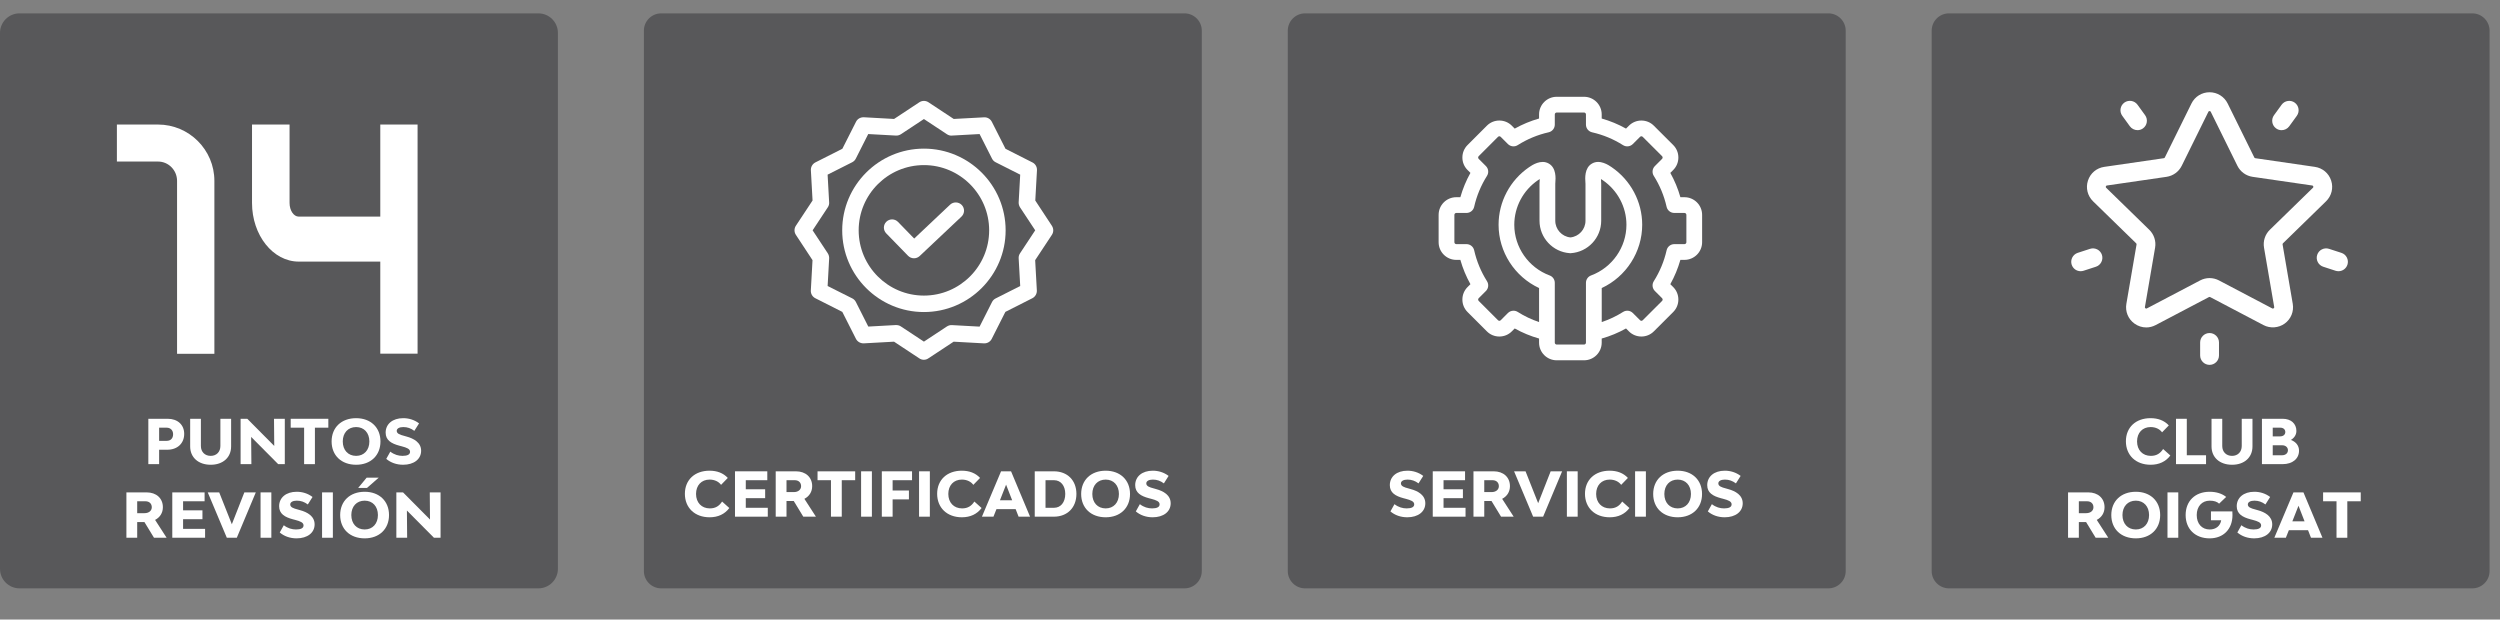 <?xml version="1.0" encoding="utf-8"?>
<!-- Generator: Adobe Illustrator 16.0.4, SVG Export Plug-In . SVG Version: 6.00 Build 0)  -->
<!DOCTYPE svg PUBLIC "-//W3C//DTD SVG 1.1//EN" "http://www.w3.org/Graphics/SVG/1.1/DTD/svg11.dtd">
<svg version="1.1" id="Capa_1" xmlns="http://www.w3.org/2000/svg" xmlns:xlink="http://www.w3.org/1999/xlink" x="0px" y="0px"
	 width="434.367px" height="107.645px" viewBox="0 0 434.367 107.645" enable-background="new 0 0 434.367 107.645"
	 xml:space="preserve">
<rect x="0" y="0" width="434.367" height="107.645" fill="#808080" stroke="none"/>
<path fill="#58585A" d="M93.549,102.225H3.385C1.523,102.225,0,100.704,0,98.84V5.707c0-1.862,1.523-3.384,3.386-3.384h90.164
	c1.862,0,3.384,1.522,3.384,3.384V98.84C96.932,100.704,95.411,102.225,93.549,102.225z"/>
<g>
	<path fill="#FFFFFF" d="M27.456,21.638h-7.147v6.43h7.147c1.826,0,3.308,1.507,3.308,3.361v30.039h6.484V31.429
		C37.248,26.029,32.855,21.638,27.456,21.638z"/>
	<path fill="#FFFFFF" d="M66.073,21.637v15.999H51.907c-0.88,0-1.597-1.066-1.597-2.377V21.637h-6.522v13.621
		c0,5.62,3.643,10.195,8.119,10.195h14.167v15.996h6.479V21.637H66.073z"/>
</g>
<g>
	<path fill="#58585A" d="M205.808,102.225h-90.935c-1.649,0-2.999-1.35-2.999-2.995V5.322c0-1.651,1.35-2.999,2.999-2.999h90.935
		c1.648,0,2.999,1.351,2.999,2.999V99.23C208.807,100.878,207.457,102.225,205.808,102.225z"/>
	<g>
		<path fill="#FFFFFF" d="M165.077,35.559l-6.238,5.89l-2.815-2.895c-0.55-0.565-1.456-0.58-2.021-0.03
			c-0.563,0.549-0.575,1.453-0.027,2.019l3.803,3.906c0.283,0.286,0.653,0.427,1.023,0.427c0.353,0,0.707-0.128,0.987-0.389
			l7.263-6.849c0.273-0.257,0.438-0.625,0.449-1c0.01-0.375-0.134-0.75-0.395-1.021C166.562,35.049,165.651,35.023,165.077,35.559z"
			/>
		<path fill="#FFFFFF" d="M160.528,25.824c-7.828,0-14.196,6.368-14.196,14.194c0,7.83,6.368,14.198,14.196,14.198
			c7.828,0,14.197-6.368,14.197-14.198C174.725,32.191,168.356,25.824,160.528,25.824z M171.863,40.018
			c0,6.251-5.083,11.339-11.335,11.339c-6.251,0-11.337-5.087-11.337-11.339c0-6.248,5.086-11.332,11.337-11.332
			C166.78,28.684,171.863,33.77,171.863,40.018z"/>
		<path fill="#FFFFFF" d="M182.763,39.232l-2.885-4.39l0.292-5.26c0.033-0.57-0.274-1.104-0.784-1.359l-4.684-2.371l-2.373-4.687
			c-0.258-0.5-0.758-0.81-1.356-0.782l-5.269,0.284l-4.391-2.901c-0.479-0.315-1.097-0.315-1.577,0l-4.393,2.901l-5.255-0.294
			c-0.594-0.015-1.109,0.278-1.36,0.788l-2.371,4.685l-4.687,2.371c-0.502,0.257-0.812,0.789-0.783,1.354l0.292,5.264l-2.901,4.391
			c-0.312,0.476-0.312,1.094,0,1.572l2.894,4.402l-0.293,5.261c-0.032,0.571,0.277,1.104,0.786,1.357l4.684,2.369l2.37,4.685
			c0.256,0.503,0.792,0.8,1.356,0.783l5.26-0.291l4.383,2.895c0.242,0.166,0.521,0.25,0.798,0.25c0.274,0,0.55-0.082,0.785-0.248
			l4.392-2.896l5.259,0.291c0.58,0.027,1.106-0.275,1.359-0.783l2.369-4.685l4.686-2.372c0.502-0.258,0.811-0.789,0.783-1.354
			l-0.292-5.261l2.902-4.394C183.078,40.331,183.078,39.713,182.763,39.232z M177.259,49.695l-4.27,2.157
			c-0.275,0.136-0.495,0.356-0.631,0.631l-2.157,4.266l-4.81-0.264c-0.289-0.021-0.592,0.065-0.861,0.231l-4.001,2.641l-3.998-2.639
			c-0.235-0.157-0.507-0.242-0.866-0.242l-4.802,0.265l-2.156-4.269c-0.139-0.275-0.357-0.495-0.632-0.631l-4.278-2.146l0.267-4.81
			c0.014-0.293-0.064-0.59-0.232-0.862l-2.642-4.004l2.637-3.995c0.179-0.259,0.262-0.577,0.234-0.875l-0.266-4.803l4.27-2.154
			c0.271-0.136,0.497-0.36,0.631-0.633l2.156-4.267l4.812,0.265c0.301,0.019,0.587-0.065,0.863-0.231l4.001-2.643l3.993,2.637
			c0.261,0.18,0.576,0.268,0.879,0.237l4.8-0.265l2.158,4.267c0.136,0.273,0.36,0.498,0.63,0.631l4.27,2.156l-0.268,4.812
			c-0.009,0.299,0.067,0.593,0.233,0.859l2.642,4.001l-2.64,3.999c-0.175,0.259-0.258,0.574-0.234,0.874L177.259,49.695z"/>
	</g>
</g>
<g>
	<path fill="#58585A" d="M317.681,102.225h-90.935c-1.648,0-2.998-1.35-2.998-2.995V5.322c0-1.651,1.35-2.999,2.998-2.999h90.935
		c1.65,0,3.002,1.351,3.002,2.999V99.23C320.683,100.878,319.332,102.225,317.681,102.225z"/>
	<path fill="#FFFFFF" d="M292.674,34.265h-0.71c-0.421-1.476-1.005-2.888-1.751-4.225l0.505-0.504
		c0.577-0.576,0.894-1.347,0.894-2.167c0-0.819-0.316-1.59-0.894-2.167l-3.364-3.358c-0.575-0.58-1.349-0.9-2.169-0.9
		c-0.819,0-1.592,0.321-2.165,0.897l-0.504,0.503c-1.34-0.747-2.754-1.333-4.225-1.752v-0.711c0-1.688-1.377-3.064-3.065-3.064
		h-4.753c-1.69,0-3.065,1.376-3.065,3.064v0.711c-1.472,0.419-2.888,1.006-4.228,1.754l-0.501-0.503
		c-0.578-0.58-1.351-0.9-2.175-0.9c-0.816,0-1.589,0.321-2.164,0.897l-3.358,3.361c-0.578,0.577-0.896,1.348-0.896,2.167
		c0,0.82,0.317,1.591,0.896,2.167l0.502,0.504c-0.748,1.34-1.333,2.756-1.752,4.225h-0.711c-1.689,0-3.064,1.373-3.064,3.064v4.759
		c0,1.689,1.375,3.066,3.064,3.066h0.711c0.419,1.469,1.004,2.881,1.752,4.225l-0.502,0.5c-0.578,0.58-0.896,1.35-0.896,2.168
		c0,0.821,0.317,1.588,0.896,2.168l3.357,3.357c0.576,0.582,1.349,0.9,2.165,0.9l0,0c0.824,0,1.597-0.318,2.171-0.897l0.505-0.504
		c1.342,0.749,2.757,1.336,4.228,1.752v0.713c0,1.692,1.375,3.066,3.065,3.066h4.753c1.688,0,3.065-1.374,3.065-3.066v-0.713
		c1.472-0.416,2.885-1.003,4.225-1.752l0.499,0.501c0.578,0.582,1.351,0.9,2.17,0.9c0.82,0,1.594-0.318,2.167-0.897l3.366-3.36
		c0.577-0.58,0.894-1.347,0.894-2.168c0-0.819-0.316-1.589-0.894-2.168l-0.505-0.5c0.746-1.338,1.33-2.753,1.751-4.225h0.71
		c1.689,0,3.065-1.376,3.065-3.066v-4.759C295.739,35.642,294.363,34.265,292.674,34.265L292.674,34.265z M275.554,59.536
		c0,0.18-0.152,0.329-0.331,0.329h-4.752c-0.179,0-0.331-0.149-0.331-0.329v-1.773v-8.624c0-0.571-0.354-1.083-0.893-1.281
		c-3.676-1.366-6.144-4.899-6.144-8.803c0-3.091,1.54-5.989,4.119-7.752c0.114-0.078,0.218-0.143,0.307-0.194
		c-0.007,0.175-0.021,0.347-0.022,0.435c-0.013,0.138-0.021,0.25-0.021,0.356v6.456c0,2.963,2.313,5.436,5.27,5.631
		c0.06,0.005,0.122,0.005,0.182,0c2.953-0.196,5.266-2.668,5.266-5.631V31.9c0-0.106-0.007-0.219-0.02-0.355
		c-0.007-0.088-0.019-0.257-0.024-0.437c0.092,0.05,0.19,0.117,0.307,0.194c2.58,1.763,4.121,4.662,4.121,7.752
		c0,3.901-2.47,7.438-6.143,8.803c-0.536,0.199-0.891,0.71-0.891,1.281v8.624V59.536L275.554,59.536z M293.004,42.088
		c0,0.174-0.153,0.329-0.33,0.329h-1.771c-0.641,0-1.193,0.443-1.334,1.066c-0.434,1.915-1.185,3.724-2.23,5.375
		c-0.34,0.544-0.262,1.249,0.191,1.7l1.256,1.257c0.08,0.082,0.092,0.18,0.092,0.231c0,0.054-0.012,0.152-0.092,0.234l-3.369,3.362
		c-0.078,0.079-0.168,0.095-0.231,0.095c-0.06,0-0.151-0.016-0.229-0.098l-1.258-1.254c-0.451-0.454-1.157-0.53-1.697-0.188
		c-1.168,0.74-2.41,1.327-3.707,1.76v-5.911c4.24-1.972,7.031-6.279,7.031-10.993c0-3.996-1.985-7.739-5.31-10.01
		c-0.509-0.348-2.059-1.409-3.414-0.628c-1.328,0.765-1.198,2.56-1.14,3.33c0.004,0.067,0.011,0.123,0.011,0.154v6.456
		c0,1.496-1.146,2.75-2.621,2.895c-1.479-0.144-2.628-1.401-2.628-2.895v-6.448c0.004-0.04,0.008-0.095,0.011-0.162
		c0.06-0.767,0.193-2.561-1.138-3.327c-1.352-0.784-2.904,0.277-3.416,0.625c-3.322,2.271-5.309,6.015-5.309,10.01
		c0,4.717,2.792,9.021,7.037,10.993v5.911c-1.299-0.433-2.541-1.02-3.715-1.763c-0.225-0.142-0.478-0.209-0.729-0.209
		c-0.354,0-0.702,0.136-0.969,0.4l-1.258,1.26c-0.076,0.076-0.166,0.095-0.23,0.095c-0.061,0-0.15-0.019-0.231-0.098l-3.36-3.362
		c-0.083-0.082-0.093-0.18-0.093-0.234c0-0.052,0.01-0.15,0.093-0.231l1.257-1.257c0.452-0.449,0.528-1.156,0.188-1.697
		c-1.052-1.665-1.801-3.474-2.23-5.375c-0.139-0.623-0.692-1.069-1.333-1.069h-1.775c-0.174,0-0.329-0.152-0.329-0.329v-4.759
		c0-0.179,0.151-0.329,0.329-0.329h1.775c0.641,0,1.194-0.444,1.333-1.069c0.43-1.904,1.181-3.712,2.23-5.375
		c0.341-0.542,0.265-1.247-0.188-1.698l-1.257-1.256c-0.083-0.083-0.093-0.18-0.093-0.235c0-0.049,0.01-0.15,0.093-0.231
		l3.362-3.364c0.079-0.076,0.17-0.094,0.231-0.094c0.062,0,0.152,0.018,0.229,0.097l1.257,1.255
		c0.453,0.453,1.157,0.532,1.699,0.189c1.66-1.049,3.473-1.804,5.381-2.232c0.623-0.142,1.066-0.695,1.066-1.334v-1.771
		c0-0.181,0.152-0.331,0.33-0.331h4.754c0.177,0,0.329,0.15,0.329,0.331v1.774c0,0.636,0.442,1.19,1.067,1.334
		c1.91,0.431,3.721,1.182,5.377,2.232c0.54,0.341,1.246,0.262,1.697-0.19l1.262-1.258c0.074-0.076,0.166-0.094,0.227-0.094
		c0.064,0,0.154,0.018,0.235,0.099l3.365,3.36c0.08,0.08,0.091,0.181,0.091,0.232s-0.011,0.152-0.091,0.231l-1.255,1.256
		c-0.452,0.453-0.533,1.156-0.192,1.699c1.048,1.655,1.798,3.463,2.23,5.378c0.14,0.623,0.694,1.065,1.333,1.065h1.771
		c0.181,0,0.333,0.152,0.333,0.331v4.757H293.004z"/>
</g>
<g>
	<path fill="#58585A" d="M429.558,102.225h-90.936c-1.648,0-2.999-1.35-2.999-2.995V5.322c0-1.651,1.351-2.999,2.999-2.999h90.936
		c1.648,0,2.998,1.351,2.998,2.999V99.23C432.556,100.878,431.207,102.225,429.558,102.225z"/>
	<g>
		<path fill="#FFFFFF" d="M396.592,42.48c-0.014-0.073,0.01-0.155,0.068-0.209l7.484-7.296c0.963-0.94,1.305-2.319,0.89-3.595
			c-0.415-1.28-1.501-2.194-2.833-2.387l-10.349-1.505c-0.074-0.007-0.143-0.059-0.174-0.126l-4.629-9.377
			c-0.597-1.207-1.802-1.956-3.145-1.956s-2.549,0.749-3.146,1.956l-4.626,9.377c-0.032,0.068-0.102,0.12-0.179,0.126l-10.348,1.505
			c-1.331,0.193-2.414,1.104-2.83,2.387c-0.416,1.276-0.075,2.655,0.886,3.595l7.488,7.296c0.057,0.055,0.081,0.133,0.07,0.209
			l-1.768,10.305c-0.229,1.328,0.305,2.642,1.396,3.431c0.612,0.446,1.332,0.678,2.056,0.678c0.558,0,1.116-0.139,1.634-0.411
			l9.257-4.864c0.069-0.038,0.147-0.038,0.219,0l9.258,4.864c1.173,0.617,2.624,0.509,3.693-0.267
			c1.088-0.789,1.621-2.103,1.394-3.431L396.592,42.48z M374.442,43.032c0.196-1.137-0.183-2.298-1.008-3.104l-7.486-7.298
			c-0.026-0.026-0.106-0.104-0.062-0.239c0.048-0.142,0.155-0.158,0.19-0.163l10.347-1.505c1.143-0.166,2.129-0.882,2.643-1.916
			l4.629-9.377c0.013-0.034,0.062-0.132,0.208-0.132c0.146,0,0.197,0.098,0.213,0.132l4.627,9.377
			c0.513,1.034,1.499,1.75,2.642,1.916l10.349,1.505c0.035,0.005,0.144,0.021,0.191,0.163c0.045,0.136-0.037,0.213-0.064,0.239
			l-7.488,7.298c-0.825,0.806-1.201,1.967-1.006,3.104l1.769,10.305c0.007,0.035,0.024,0.146-0.094,0.229
			c-0.121,0.087-0.215,0.038-0.248,0.021l-9.257-4.867c-0.501-0.264-1.066-0.405-1.633-0.405c-0.565,0-1.13,0.142-1.632,0.405
			l-9.258,4.864c-0.027,0.02-0.128,0.068-0.246-0.019c-0.119-0.084-0.101-0.193-0.093-0.229L374.442,43.032z"/>
		<path fill="#FFFFFF" d="M396.419,22.619c0.522,0,1.018-0.252,1.325-0.673l1.323-1.824c0.529-0.728,0.368-1.754-0.36-2.285l0,0
			c-0.733-0.53-1.756-0.367-2.285,0.363l-1.325,1.823c-0.526,0.728-0.367,1.754,0.363,2.284
			C395.742,22.512,396.075,22.619,396.419,22.619z"/>
		<path fill="#FFFFFF" d="M370.058,21.941c0.308,0.421,0.806,0.673,1.326,0.673c0.347,0,0.679-0.106,0.959-0.312
			c0.354-0.258,0.586-0.638,0.652-1.069c0.07-0.431-0.035-0.864-0.291-1.217l-1.321-1.823c-0.535-0.73-1.555-0.891-2.287-0.363
			c-0.729,0.533-0.892,1.556-0.361,2.287L370.058,21.941z"/>
		<path fill="#FFFFFF" d="M365.204,44.286c-0.278-0.86-1.204-1.328-2.061-1.053L361,43.93c-0.855,0.28-1.329,1.202-1.051,2.062
			c0.221,0.675,0.847,1.129,1.555,1.129c0.171,0,0.342-0.027,0.508-0.079l2.143-0.697C365.01,46.068,365.48,45.14,365.204,44.286
			L365.204,44.286z"/>
		<path fill="#FFFFFF" d="M383.905,57.864c-0.903,0-1.638,0.737-1.638,1.641v2.252c0,0.903,0.734,1.638,1.638,1.638
			c0.901,0,1.638-0.734,1.638-1.638v-2.252C385.543,58.601,384.806,57.864,383.905,57.864z"/>
		<path fill="#FFFFFF" d="M407.759,44.743c-0.197-0.389-0.532-0.675-0.95-0.811l-2.143-0.697c-0.418-0.136-0.858-0.101-1.25,0.098
			c-0.39,0.198-0.678,0.536-0.812,0.952c-0.135,0.414-0.099,0.854,0.1,1.246c0.197,0.389,0.536,0.678,0.951,0.813l2.142,0.699
			c0.165,0.049,0.336,0.079,0.508,0.079c0.711,0,1.334-0.455,1.555-1.129C407.994,45.581,407.959,45.135,407.759,44.743z"/>
	</g>
</g>
<g>
	<path fill="#FFFFFF" d="M118.996,85.798c0-2.418,1.715-4.016,4.282-4.016c1.289,0,2.375,0.395,3.174,1.257l-1.172,1.204
		c-0.394-0.554-1.118-0.916-1.992-0.916c-1.417,0-2.354,1.001-2.354,2.492c0,1.512,0.969,2.514,2.396,2.514
		c1.012,0,1.651-0.447,2.13-1.193l1.257,1.129c-0.799,1.065-1.96,1.608-3.43,1.608C120.732,89.877,118.996,88.237,118.996,85.798z"
		/>
	<path fill="#FFFFFF" d="M133.4,88.227v1.544h-5.698v-7.882h5.613v1.545h-3.738v1.576h3.366v1.544h-3.366v1.673H133.4z"/>
	<path fill="#FFFFFF" d="M137.909,87.044h-1.257v2.727h-1.875v-7.882h3.515c1.693,0,2.822,1.033,2.822,2.578
		c0,0.99-0.511,1.768-1.353,2.204l2.002,3.1h-2.194L137.909,87.044z M136.653,85.5h1.268c0.756,0,1.267-0.416,1.267-1.033
		c0-0.618-0.437-1.033-1.097-1.033h-1.438V85.5z"/>
	<path fill="#FFFFFF" d="M148.586,83.434h-2.333v6.337h-1.875v-6.337h-2.333v-1.545h6.54V83.434z"/>
	<path fill="#FFFFFF" d="M149.613,81.889h1.875v7.882h-1.875V81.889z"/>
	<path fill="#FFFFFF" d="M155.089,83.434v1.789h2.833v1.544h-2.833v3.004h-1.875v-7.882h5.25v1.545H155.089z"/>
	<path fill="#FFFFFF" d="M159.683,81.889h1.875v7.882h-1.875V81.889z"/>
	<path fill="#FFFFFF" d="M162.827,85.798c0-2.418,1.715-4.016,4.282-4.016c1.289,0,2.375,0.395,3.174,1.257l-1.172,1.204
		c-0.394-0.554-1.118-0.916-1.992-0.916c-1.417,0-2.354,1.001-2.354,2.492c0,1.512,0.969,2.514,2.396,2.514
		c1.012,0,1.651-0.447,2.13-1.193l1.257,1.129c-0.799,1.065-1.96,1.608-3.43,1.608C164.563,89.877,162.827,88.237,162.827,85.798z"
		/>
	<path fill="#FFFFFF" d="M176.465,88.461h-3.333l-0.522,1.31h-2.002l3.323-7.882h1.736l3.302,7.882h-1.992L176.465,88.461z
		 M175.858,86.916l-1.055-2.705l-1.065,2.705H175.858z"/>
	<path fill="#FFFFFF" d="M187.024,85.82c0,2.364-1.565,3.951-3.919,3.951h-3.323v-7.882h3.323
		C185.458,81.889,187.024,83.455,187.024,85.82z M185.085,85.82c0-1.438-0.777-2.386-1.949-2.386h-1.48v4.793h1.48
		C184.308,88.227,185.085,87.257,185.085,85.82z"/>
	<path fill="#FFFFFF" d="M187.849,85.83c0-2.429,1.704-4.048,4.26-4.048c2.524,0,4.228,1.619,4.228,4.048
		c0,2.428-1.704,4.047-4.228,4.047C189.553,89.877,187.849,88.258,187.849,85.83z M194.409,85.83c0-1.502-0.926-2.503-2.3-2.503
		c-1.396,0-2.322,1.001-2.322,2.503c0,1.501,0.926,2.503,2.322,2.503C193.483,88.333,194.409,87.331,194.409,85.83z"/>
	<path fill="#FFFFFF" d="M197.344,88.855l0.703-1.257c0.703,0.543,1.438,0.735,2.12,0.735c0.852,0,1.31-0.234,1.31-0.703
		c0-0.512-0.575-0.725-1.449-0.959l-0.405-0.106c-1.395-0.373-2.386-0.947-2.386-2.269c0-1.502,1.214-2.514,3.046-2.514
		c0.969,0,1.928,0.277,2.758,0.905l-0.82,1.3c-0.597-0.447-1.204-0.66-1.917-0.66c-0.692,0-1.14,0.255-1.14,0.66
		c0,0.49,0.564,0.682,1.3,0.873l0.404,0.117c1.268,0.341,2.535,1.044,2.535,2.471c0,1.46-1.257,2.429-3.131,2.429
		C199.144,89.877,198.111,89.515,197.344,88.855z"/>
</g>
<g>
	<path fill="#FFFFFF" d="M241.582,88.855l0.703-1.257c0.703,0.543,1.438,0.735,2.119,0.735c0.852,0,1.311-0.234,1.311-0.703
		c0-0.512-0.576-0.725-1.449-0.959l-0.404-0.106c-1.395-0.373-2.385-0.947-2.385-2.269c0-1.502,1.213-2.514,3.045-2.514
		c0.969,0,1.928,0.277,2.76,0.905l-0.82,1.3c-0.598-0.447-1.205-0.66-1.918-0.66c-0.691,0-1.139,0.255-1.139,0.66
		c0,0.49,0.564,0.682,1.299,0.873l0.404,0.117c1.268,0.341,2.535,1.044,2.535,2.471c0,1.46-1.258,2.429-3.131,2.429
		C243.383,89.877,242.349,89.515,241.582,88.855z"/>
	<path fill="#FFFFFF" d="M254.633,88.227v1.544h-5.697v-7.882h5.613v1.545h-3.738v1.576h3.365v1.544h-3.365v1.673H254.633z"/>
	<path fill="#FFFFFF" d="M259.142,87.044h-1.256v2.727h-1.875v-7.882h3.514c1.695,0,2.824,1.033,2.824,2.578
		c0,0.99-0.512,1.768-1.354,2.204l2.002,3.1h-2.193L259.142,87.044z M257.886,85.5h1.268c0.756,0,1.268-0.416,1.268-1.033
		c0-0.618-0.438-1.033-1.098-1.033h-1.438V85.5z"/>
	<path fill="#FFFFFF" d="M263.066,81.889h1.992l2.193,5.539l2.172-5.539h1.992l-3.301,7.882h-1.736L263.066,81.889z"/>
	<path fill="#FFFFFF" d="M272.24,81.889h1.875v7.882h-1.875V81.889z"/>
	<path fill="#FFFFFF" d="M275.385,85.798c0-2.418,1.715-4.016,4.283-4.016c1.287,0,2.375,0.395,3.174,1.257l-1.172,1.204
		c-0.395-0.554-1.119-0.916-1.992-0.916c-1.416,0-2.354,1.001-2.354,2.492c0,1.512,0.969,2.514,2.396,2.514
		c1.012,0,1.65-0.447,2.131-1.193l1.256,1.129c-0.799,1.065-1.959,1.608-3.43,1.608C277.121,89.877,275.385,88.237,275.385,85.798z"
		/>
	<path fill="#FFFFFF" d="M284.092,81.889h1.875v7.882h-1.875V81.889z"/>
	<path fill="#FFFFFF" d="M287.236,85.83c0-2.429,1.703-4.048,4.26-4.048c2.525,0,4.229,1.619,4.229,4.048
		c0,2.428-1.703,4.047-4.229,4.047C288.939,89.877,287.236,88.258,287.236,85.83z M293.797,85.83c0-1.502-0.926-2.503-2.301-2.503
		c-1.395,0-2.322,1.001-2.322,2.503c0,1.501,0.928,2.503,2.322,2.503C292.871,88.333,293.797,87.331,293.797,85.83z"/>
	<path fill="#FFFFFF" d="M296.73,88.855l0.703-1.257c0.703,0.543,1.438,0.735,2.119,0.735c0.852,0,1.311-0.234,1.311-0.703
		c0-0.512-0.576-0.725-1.449-0.959l-0.404-0.106c-1.395-0.373-2.385-0.947-2.385-2.269c0-1.502,1.213-2.514,3.045-2.514
		c0.969,0,1.928,0.277,2.76,0.905l-0.82,1.3c-0.598-0.447-1.205-0.66-1.918-0.66c-0.691,0-1.139,0.255-1.139,0.66
		c0,0.49,0.564,0.682,1.299,0.873l0.404,0.117c1.268,0.341,2.535,1.044,2.535,2.471c0,1.46-1.258,2.429-3.131,2.429
		C298.531,89.877,297.498,89.515,296.73,88.855z"/>
</g>
<g>
	<path fill="#FFFFFF" d="M369.369,76.671c0-2.418,1.715-4.016,4.281-4.016c1.289,0,2.375,0.395,3.174,1.257l-1.172,1.204
		c-0.393-0.554-1.117-0.916-1.99-0.916c-1.418,0-2.355,1.001-2.355,2.492c0,1.512,0.971,2.514,2.396,2.514
		c1.012,0,1.652-0.447,2.131-1.193l1.256,1.129c-0.799,1.065-1.959,1.608-3.428,1.608C371.105,80.75,369.369,79.11,369.369,76.671z"
		/>
	<path fill="#FFFFFF" d="M383.293,79.1v1.544h-5.219v-7.882h1.875V79.1H383.293z"/>
	<path fill="#FFFFFF" d="M384.246,77.566v-4.804h1.863v4.729c0,1.022,0.682,1.715,1.705,1.715c1,0,1.682-0.692,1.682-1.715v-4.729
		h1.865v4.804c0,1.917-1.418,3.185-3.547,3.185C385.674,80.75,384.246,79.483,384.246,77.566z"/>
	<path fill="#FFFFFF" d="M399.449,78.301c0,1.405-1.139,2.343-2.854,2.343h-3.59v-7.882h3.611c1.426,0,2.375,0.842,2.375,2.109
		c0,0.649-0.342,1.192-0.949,1.565C398.916,76.767,399.449,77.438,399.449,78.301z M394.881,75.819h1.277
		c0.543,0,0.906-0.298,0.906-0.756s-0.352-0.756-0.875-0.756h-1.309V75.819z M397.521,78.226c0-0.511-0.416-0.862-1.012-0.862
		h-1.629V79.1h1.607C397.105,79.1,397.521,78.748,397.521,78.226z"/>
	<path fill="#FFFFFF" d="M362.451,90.705h-1.258v2.727h-1.875V85.55h3.516c1.693,0,2.822,1.033,2.822,2.578
		c0,0.99-0.512,1.768-1.352,2.204l2.002,3.1h-2.195L362.451,90.705z M361.193,89.161h1.268c0.756,0,1.268-0.416,1.268-1.033
		c0-0.618-0.438-1.033-1.098-1.033h-1.438V89.161z"/>
	<path fill="#FFFFFF" d="M366.832,89.491c0-2.429,1.705-4.048,4.262-4.048c2.523,0,4.229,1.619,4.229,4.048
		c0,2.428-1.705,4.047-4.229,4.047C368.537,93.538,366.832,91.919,366.832,89.491z M373.394,89.491c0-1.502-0.928-2.503-2.301-2.503
		c-1.396,0-2.322,1.001-2.322,2.503c0,1.501,0.926,2.503,2.322,2.503C372.467,91.994,373.394,90.992,373.394,89.491z"/>
	<path fill="#FFFFFF" d="M376.594,85.55h1.875v7.882h-1.875V85.55z"/>
	<path fill="#FFFFFF" d="M387.886,89.491c0,2.407-1.545,4.047-3.973,4.047c-2.504,0-4.166-1.619-4.166-4.047
		c0-2.429,1.641-4.048,4.166-4.048c1.17,0,2.162,0.32,2.875,0.895l-1.225,1.172c-0.342-0.341-0.885-0.521-1.631-0.521
		c-1.352,0-2.258,1.001-2.258,2.503c0,1.501,0.895,2.503,2.248,2.503c1.107,0,1.842-0.629,2.002-1.598h-1.777v-1.545h3.717
		C387.875,89.065,387.886,89.279,387.886,89.491z"/>
	<path fill="#FFFFFF" d="M388.732,92.516l0.703-1.257c0.701,0.543,1.438,0.735,2.119,0.735c0.852,0,1.309-0.234,1.309-0.703
		c0-0.512-0.574-0.725-1.447-0.959l-0.404-0.106c-1.396-0.372-2.387-0.947-2.387-2.269c0-1.502,1.215-2.514,3.047-2.514
		c0.969,0,1.928,0.277,2.758,0.905l-0.82,1.3c-0.596-0.447-1.203-0.66-1.916-0.66c-0.693,0-1.141,0.255-1.141,0.66
		c0,0.49,0.564,0.682,1.299,0.873l0.406,0.117c1.268,0.341,2.533,1.044,2.533,2.471c0,1.46-1.256,2.429-3.131,2.429
		C390.531,93.538,389.498,93.176,388.732,92.516z"/>
	<path fill="#FFFFFF" d="M401.015,92.122h-3.334l-0.521,1.31h-2.002l3.322-7.882h1.736l3.303,7.882h-1.992L401.015,92.122z
		 M400.408,90.577l-1.053-2.705l-1.066,2.705H400.408z"/>
	<path fill="#FFFFFF" d="M410.17,87.095h-2.332v6.337h-1.875v-6.337h-2.332V85.55h6.539V87.095z"/>
</g>
<g>
	<path fill="#FFFFFF" d="M32.004,75.382c0,1.651-1.171,2.759-2.95,2.759h-1.406v2.503h-1.875v-7.882h3.376
		C30.865,72.762,32.004,73.806,32.004,75.382z M30.076,75.447c0-0.682-0.447-1.14-1.129-1.14h-1.299v2.29h1.299
		C29.672,76.597,30.076,76.139,30.076,75.447z"/>
	<path fill="#FFFFFF" d="M33.041,77.566v-4.804h1.864v4.729c0,1.022,0.682,1.715,1.704,1.715c1.001,0,1.683-0.692,1.683-1.715
		v-4.729h1.864v4.804c0,1.917-1.417,3.185-3.546,3.185C34.469,80.75,33.041,79.483,33.041,77.566z"/>
	<path fill="#FFFFFF" d="M41.802,72.762h1.161l4.687,4.719l-0.042-4.719h1.875v7.882h-1.15l-4.697-4.729l0.042,4.729h-1.875V72.762z
		"/>
	<path fill="#FFFFFF" d="M57.048,74.307h-2.333v6.337h-1.875v-6.337h-2.333v-1.545h6.54V74.307z"/>
	<path fill="#FFFFFF" d="M57.616,76.703c0-2.429,1.704-4.048,4.26-4.048c2.524,0,4.228,1.619,4.228,4.048
		c0,2.428-1.704,4.047-4.228,4.047C59.321,80.75,57.616,79.131,57.616,76.703z M64.177,76.703c0-1.502-0.926-2.503-2.3-2.503
		c-1.396,0-2.322,1.001-2.322,2.503c0,1.501,0.926,2.503,2.322,2.503C63.251,79.206,64.177,78.204,64.177,76.703z"/>
	<path fill="#FFFFFF" d="M67.112,79.728l0.703-1.257c0.703,0.543,1.438,0.735,2.12,0.735c0.852,0,1.31-0.234,1.31-0.703
		c0-0.512-0.575-0.725-1.449-0.959l-0.405-0.106c-1.395-0.373-2.386-0.947-2.386-2.269c0-1.502,1.214-2.514,3.046-2.514
		c0.969,0,1.928,0.277,2.758,0.905l-0.82,1.3c-0.597-0.447-1.204-0.66-1.917-0.66c-0.692,0-1.14,0.255-1.14,0.66
		c0,0.49,0.565,0.682,1.3,0.873l0.404,0.117c1.268,0.341,2.535,1.044,2.535,2.471c0,1.46-1.257,2.429-3.131,2.429
		C68.911,80.75,67.878,80.388,67.112,79.728z"/>
	<path fill="#FFFFFF" d="M25.095,90.705h-1.257v2.727h-1.875V85.55h3.515c1.693,0,2.822,1.033,2.822,2.578
		c0,0.99-0.511,1.768-1.353,2.204l2.002,3.1h-2.194L25.095,90.705z M23.838,89.161h1.268c0.756,0,1.267-0.416,1.267-1.033
		c0-0.618-0.437-1.033-1.097-1.033h-1.438V89.161z"/>
	<path fill="#FFFFFF" d="M35.633,91.888v1.544h-5.698V85.55h5.613v1.545h-3.738v1.576h3.366v1.544h-3.366v1.673H35.633z"/>
	<path fill="#FFFFFF" d="M36.095,85.55h1.992l2.194,5.539l2.173-5.539h1.992l-3.302,7.882h-1.736L36.095,85.55z"/>
	<path fill="#FFFFFF" d="M45.27,85.55h1.875v7.882H45.27V85.55z"/>
	<path fill="#FFFFFF" d="M48.606,92.516l0.703-1.257c0.703,0.543,1.438,0.735,2.12,0.735c0.852,0,1.31-0.234,1.31-0.703
		c0-0.512-0.575-0.725-1.449-0.959l-0.405-0.106c-1.395-0.372-2.386-0.947-2.386-2.269c0-1.502,1.214-2.514,3.046-2.514
		c0.969,0,1.928,0.277,2.758,0.905l-0.82,1.3c-0.597-0.447-1.204-0.66-1.917-0.66c-0.692,0-1.14,0.255-1.14,0.66
		c0,0.49,0.565,0.682,1.3,0.873l0.404,0.117c1.268,0.341,2.535,1.044,2.535,2.471c0,1.46-1.257,2.429-3.131,2.429
		C50.406,93.538,49.372,93.176,48.606,92.516z"/>
	<path fill="#FFFFFF" d="M55.959,85.55h1.875v7.882h-1.875V85.55z"/>
	<path fill="#FFFFFF" d="M59.103,89.491c0-2.429,1.704-4.048,4.26-4.048c2.524,0,4.228,1.619,4.228,4.048
		c0,2.428-1.704,4.047-4.228,4.047C60.807,93.538,59.103,91.919,59.103,89.491z M65.663,89.491c0-1.502-0.926-2.503-2.3-2.503
		c-1.396,0-2.322,1.001-2.322,2.503c0,1.501,0.926,2.503,2.322,2.503C64.737,91.994,65.663,90.992,65.663,89.491z M63.704,82.994
		h2.098l-2.034,1.778h-1.534L63.704,82.994z"/>
	<path fill="#FFFFFF" d="M68.864,85.55h1.161l4.687,4.719l-0.042-4.719h1.875v7.882h-1.15l-4.697-4.729l0.042,4.729h-1.875V85.55z"
		/>
</g>
</svg>
